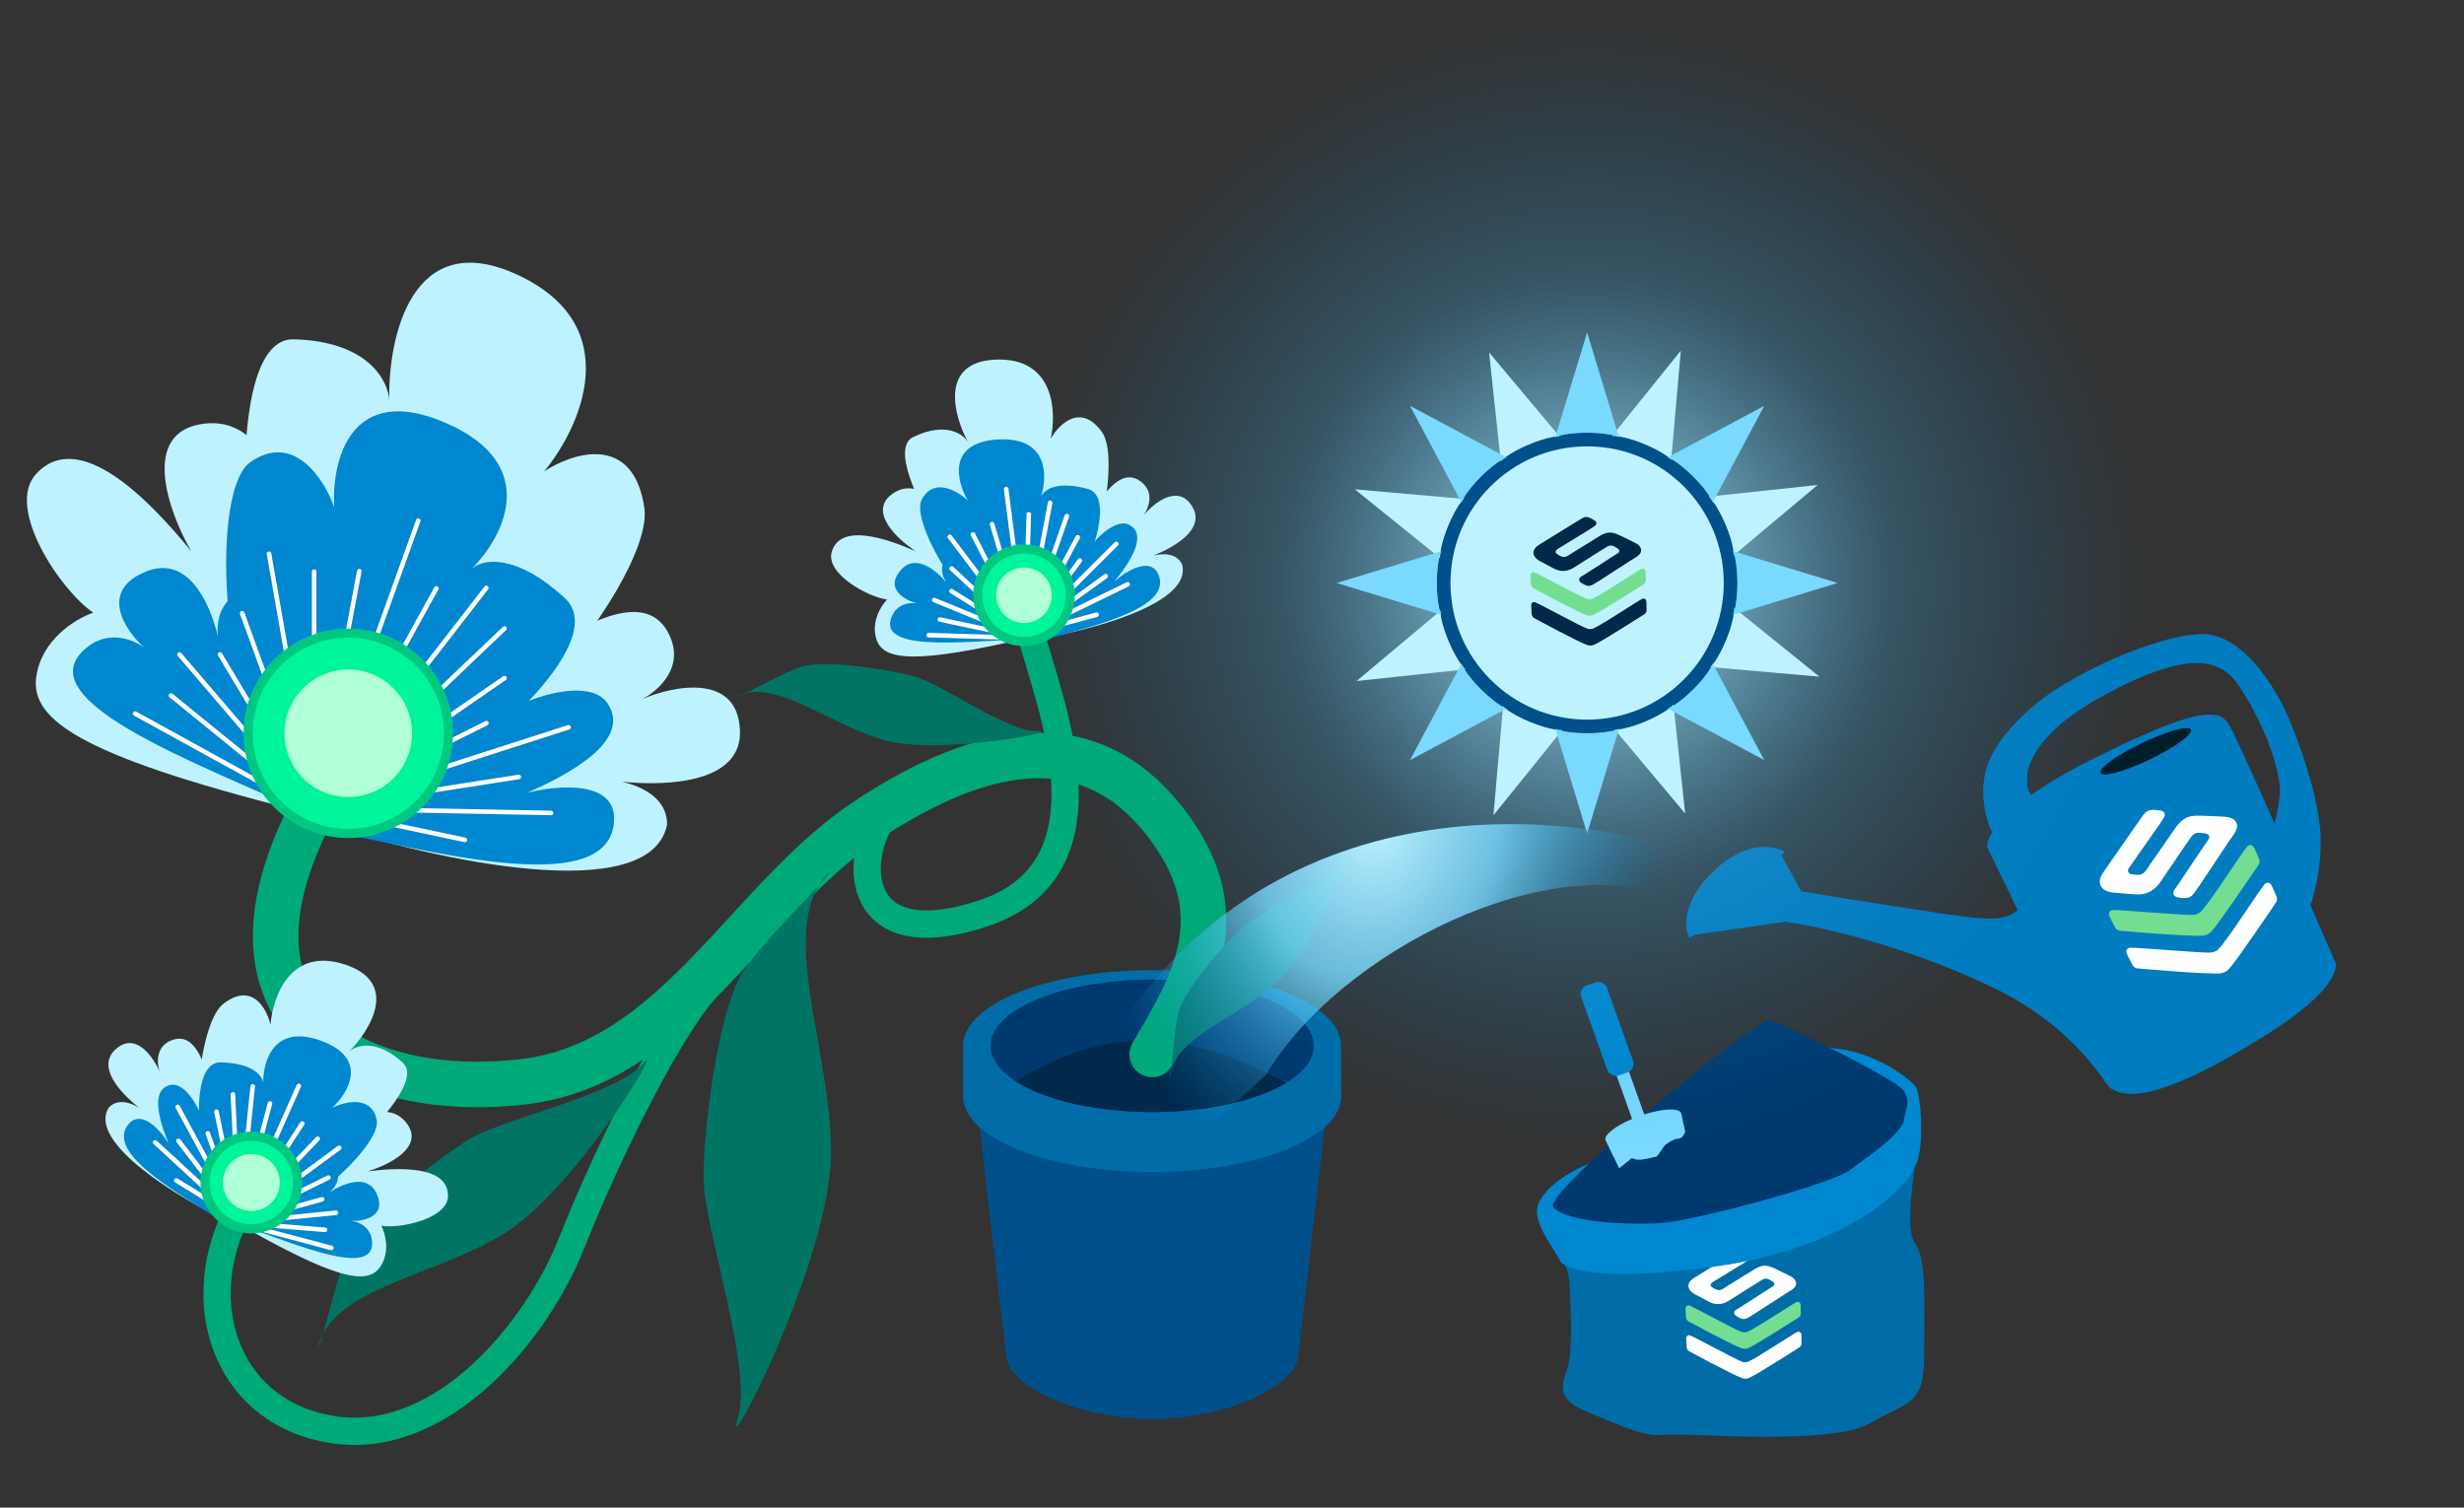 <svg width="541" height="331" viewBox="0 0 541 331" fill="none" xmlns="http://www.w3.org/2000/svg">
<rect x="0" y="0" width="541" height="331" fill="#333333" stroke="none"/>
<path d="M285.055 297.494L291.472 242.077H214.472L220.888 297.494C220.888 303.573 235.253 311.5 252.972 311.5C270.691 311.5 285.055 303.573 285.055 297.494Z" fill="#00518B"/>
<path d="M294.381 241.8H294.472V229.615C294.472 220.439 275.892 213 252.972 213C230.052 213 211.472 220.439 211.472 229.615V241.8H211.562C212.986 250.46 230.982 257.308 252.972 257.308C274.962 257.308 292.957 250.46 294.381 241.8Z" fill="#006DA8"/>
<ellipse cx="252.972" cy="229.616" rx="35.5" ry="14.539" fill="#00396F"/>
<path fill-rule="evenodd" clip-rule="evenodd" d="M435.612 176.458C435.952 179.056 436.565 181.096 437.428 182.73C436.494 184.232 436.23 185.372 436.352 186.086C438.169 189.87 440.497 194.688 443.015 199.86C440.393 201.997 437.455 201.862 433.198 201.466C428.554 201.034 406.128 197.454 395.496 195.718L391.15 187.821L391.835 186.937C389.395 185.706 383.646 184.436 376.564 190.942C369.482 197.448 369.575 203.726 370.958 205.835L372.31 205.186L392.035 202.371C402.968 203.963 421.227 208.878 437.87 216.972C451.475 223.589 458.128 231.938 461.581 236.581C461.794 236.941 461.981 237.245 462.141 237.489C462.408 237.897 462.715 238.257 463.059 238.569C463.2 238.753 463.332 238.922 463.457 239.075C463.499 239.047 463.542 239.018 463.584 238.989C468.917 242.732 481.544 237.336 498.092 226.883C512.732 217.636 513.76 212.151 512.443 210.565C510.987 207.21 509.207 203.124 507.287 198.736C508.3 195.725 509.715 190.328 509.52 183.681C509.23 173.837 503.207 158.98 501.692 155.825C500.177 152.67 493.018 138.913 483.173 139.203C473.329 139.492 454.181 148.13 446.014 155.379C437.847 162.628 434.588 168.63 435.612 176.458ZM445.096 170.795C445.129 171.061 445.118 171.332 445.106 171.618C445.073 172.42 445.034 173.332 445.977 174.54C449.187 172.255 453.378 169.719 458.799 166.99C482.472 155.069 487.16 155.592 489.342 158.981C490.242 160.38 494.506 169.789 499.381 180.777C499.788 179.602 500.078 177.974 500.486 175.262C501.385 169.284 496.085 156.853 491.054 149.84C486.023 142.826 475.926 144.901 461.033 153.16C446.141 161.419 444.897 169.227 445.096 170.795Z" fill="#007CC0"/>
<ellipse cx="471.132" cy="164.951" rx="11" ry="2" transform="rotate(-25.646 471.132 164.951)" fill="#001D2C"/>
<path d="M485.585 204.469C487.195 202.756 495.85 189.929 495.85 189.929C496.285 189.258 496.13 188.767 495.783 188.044L495.008 186.322C494.565 185.308 493.787 185.402 493.391 185.864C492.105 187.378 485.376 197.912 483.276 200.103C482.866 200.535 482.157 200.802 481.667 200.854C479.759 201.042 465.882 199.747 463.89 199.807C463.288 199.824 462.719 200.369 463.237 201.355L464.13 203.123C464.474 203.84 464.76 204.268 465.559 204.355C465.559 204.355 481.544 205.755 483.79 205.412C484.523 205.302 485.04 205.047 485.573 204.475L485.585 204.469Z" fill="#73DD91"/>
<path d="M489.417 212.74C491.026 211.027 499.682 198.201 499.682 198.201C500.116 197.529 499.961 197.038 499.614 196.316L498.839 194.594C498.396 193.579 497.618 193.673 497.223 194.135C495.936 195.649 489.208 206.184 487.108 208.375C486.698 208.807 485.988 209.074 485.499 209.125C483.591 209.314 469.713 208.019 467.721 208.079C467.12 208.096 466.551 208.641 467.068 209.627L467.961 211.395C468.305 212.111 468.592 212.54 469.39 212.627C469.39 212.627 485.376 214.027 487.621 213.683C488.355 213.574 488.871 213.318 489.405 212.746L489.417 212.74Z" fill="white"/>
<path d="M478.425 193.916L483.964 185.65L484.083 185.483C484.401 185.029 484.513 184.88 484.835 184.402C485.381 183.596 484.926 183.153 484.256 182.997C483.94 182.921 483.295 182.878 483.04 182.854C482.046 182.802 481.591 183.094 481.076 183.797C480.742 184.265 480.373 184.766 480.076 185.203L480.003 185.311L474.462 193.453L474.18 193.86C472.614 195.986 470.689 196.491 468.961 196.366C467.233 196.24 467.431 196.255 464.176 195.996C460.921 195.736 460.413 193.622 461.655 191.754C462.165 190.98 463.878 188.549 463.878 188.549L468.864 181.379L469.3 180.773C469.697 180.192 470.089 179.6 470.51 179.038C471.221 178.101 471.769 177.758 473.06 177.814C473.382 177.843 473.988 177.926 474.314 177.961C475.162 178.061 475.67 178.706 474.985 179.711C474.644 180.257 474.453 180.532 474.092 181.066L473.373 182.094L468.307 189.325C468.307 189.325 467.801 190.016 467.479 190.509C466.92 191.335 467.401 191.876 468.099 191.952C468.371 191.983 468.864 192.048 469.128 192.076C470.185 192.119 470.631 191.839 471.212 191.075C471.548 190.597 472.225 189.574 472.225 189.574L477.633 181.783L477.724 181.651C479.326 179.479 480.604 179.019 483.068 179.085L483.202 179.087L485.529 179.175C486.627 179.214 487.205 179.238 488.498 179.329C490.952 179.467 491.886 181.061 490.59 182.983C490.266 183.47 489.034 185.252 489.034 185.252L483.063 194.21L482.99 194.319C482.607 194.884 482.228 195.441 481.822 195.989C481.135 196.899 480.603 197.228 479.356 197.173C479.013 197.161 478.466 197.093 478.141 197.029C477.332 196.859 476.863 196.173 477.43 195.349C477.758 194.824 478.003 194.538 478.349 194.019L478.428 193.908L478.425 193.916Z" fill="white"/>
<path d="M348.504 310C340.004 306.5 344.004 302.5 344.504 299C345.17 295 344.924 286.042 344.504 281C344.004 275 337.004 270 337.504 265.5C338.004 261 346.004 256 352.004 254.5C358.004 253 379.004 235 393.004 231C407.004 227 419.004 236.5 420.504 238.5C422.004 240.5 420.504 250.395 420.504 254C420.504 257.5 418.004 269.5 420.504 273C423.004 276.5 422.504 285 422.504 297C422.504 309 419.004 307.5 410.504 312.5C402.004 317.5 370.004 314.5 365.504 315C361.004 315.5 357.004 313.5 348.504 310Z" fill="#006DA8"/>
<path d="M383.941 295.947C385.495 295.277 394.889 289.287 394.889 289.287C395.368 288.968 395.407 288.599 395.385 288.022L395.366 286.662C395.365 285.865 394.824 285.705 394.43 285.896C393.147 286.527 385.683 291.556 383.668 292.402C383.273 292.569 382.728 292.543 382.39 292.436C381.075 292.014 372.281 287.18 370.948 286.649C370.546 286.488 370.014 286.685 370.073 287.484L370.156 288.908C370.178 289.48 370.244 289.845 370.747 290.131C370.747 290.131 380.903 295.638 382.485 296.055C383.001 296.193 383.415 296.172 383.932 295.947L383.941 295.947Z" fill="#73DD91"/>
<path d="M384.101 302.509C385.655 301.838 395.049 295.848 395.049 295.848C395.528 295.529 395.566 295.16 395.544 294.583L395.526 293.224C395.524 292.427 394.983 292.266 394.59 292.458C393.306 293.089 385.842 298.118 383.827 298.963C383.433 299.131 382.888 299.104 382.549 298.998C381.235 298.575 372.441 293.742 371.108 293.21C370.705 293.049 370.174 293.246 370.233 294.046L370.316 295.47C370.338 296.041 370.404 296.406 370.906 296.693C370.906 296.693 381.063 302.2 382.645 302.617C383.16 302.754 383.575 302.734 384.091 302.509L384.101 302.509Z" fill="white"/>
<path d="M382.237 286.925L388.265 283.053L388.391 282.977C388.732 282.768 388.848 282.702 389.198 282.478C389.79 282.102 389.616 281.68 389.218 281.385C389.031 281.244 388.618 281.03 388.457 280.941C387.815 280.622 387.43 280.684 386.889 281.001C386.534 281.215 386.147 281.44 385.825 281.643L385.746 281.694L379.753 285.483L379.45 285.671C377.806 286.626 376.39 286.408 375.284 285.83C374.179 285.252 374.305 285.318 372.23 284.214C370.155 283.109 370.425 281.567 371.78 280.69C372.339 280.325 374.168 279.21 374.168 279.21L379.516 275.903L379.978 275.628C380.407 275.359 380.835 275.08 381.274 274.829C382.013 274.414 382.473 274.344 383.309 274.751C383.514 274.863 383.89 275.092 384.095 275.208C384.627 275.517 384.778 276.089 384.037 276.556C383.656 276.819 383.45 276.946 383.059 277.195L382.29 277.668L376.87 280.992C376.87 280.992 376.338 281.303 375.984 281.536C375.378 281.922 375.541 282.417 375.98 282.668C376.15 282.766 376.458 282.95 376.624 283.044C377.31 283.376 377.685 283.318 378.287 282.98C378.646 282.761 379.387 282.28 379.387 282.28L385.192 278.684L385.29 278.623C386.971 277.647 387.947 277.71 389.555 278.46L389.643 278.5L391.155 279.225C391.869 279.565 392.244 279.747 393.072 280.178C394.653 280.972 394.813 282.293 393.406 283.191C393.052 283.419 391.728 284.243 391.728 284.243L385.216 288.448L385.137 288.499C384.722 288.763 384.312 289.022 383.887 289.267C383.172 289.672 382.726 289.736 381.919 289.342C381.695 289.236 381.353 289.035 381.157 288.899C380.672 288.555 380.559 287.967 381.169 287.586C381.537 287.333 381.78 287.214 382.158 286.971L382.242 286.92L382.237 286.925Z" fill="white"/>
<path fill-rule="evenodd" clip-rule="evenodd" d="M342.823 277.264C348.943 281.885 374.227 278.795 383.004 277C401.877 273.14 415.23 264.864 419.908 257.223C420.087 256.739 420.287 256.326 420.504 256C422.504 253 422.004 240.5 420.504 238.5C419.004 236.5 407.004 227 393.004 231C384.689 233.376 373.905 240.689 365.261 246.552C359.351 250.561 354.44 253.891 352.004 254.5C346.004 256 338.004 261 337.504 265.5C337.214 268.109 338.941 270.887 340.834 273.93C341.504 275.007 342.194 276.117 342.823 277.264Z" fill="#0087D0"/>
<path d="M365.004 268.5C358.004 269 344.004 268.5 341.004 265C339.004 261.5 386.004 223.5 388.504 224C391.004 224.5 416.504 237 418.004 239.5C419.504 242 418.504 243 418.004 246C417.504 249 410.004 254 406.004 257C402.004 260 372.004 268 365.004 268.5Z" fill="#00396F"/>
<path fill-rule="evenodd" clip-rule="evenodd" d="M355.329 233.01C354.59 233.274 354.205 234.087 354.469 234.826L358.343 245.667C354.623 247.241 352.104 249.214 352.511 250.354C352.53 250.405 352.554 250.454 352.583 250.5L352.582 250.5L355.504 256.5L358.004 254.5C358.004 254.5 358.204 254.1 359.004 254.5C359.718 254.857 361.453 254.449 362.568 254.187C363.014 254.082 363.361 254 363.504 254C363.818 254 364.329 253.212 364.789 252.502C365.062 252.08 365.318 251.686 365.504 251.5C366.004 251 367.504 250 368.504 250C369.304 250 369.837 249 370.004 248.5L369.164 244.557C369.157 244.508 369.146 244.46 369.129 244.414C368.699 243.212 365.166 243.357 361.009 244.681L357.145 233.869C356.881 233.13 356.068 232.745 355.329 233.01Z" fill="#79D9FF"/>
<rect x="346.504" y="217.019" width="6" height="21" rx="2" transform="rotate(-19.665 346.504 217.019)" fill="#0087D0"/>
<ellipse cx="348.5" cy="128" rx="127.5" ry="128" fill="url(#paint0_radial_375_3130)"/>
<circle cx="348.472" cy="128" r="31.5" fill="#BEF2FF" stroke="#00518B" stroke-width="3"/>
<path d="M349.909 134.979C351.463 134.309 360.857 128.318 360.857 128.318C361.336 127.999 361.375 127.63 361.353 127.054L361.334 125.694C361.332 124.897 360.792 124.736 360.398 124.928C359.114 125.559 351.651 130.588 349.635 131.433C349.241 131.601 348.696 131.574 348.358 131.468C347.043 131.046 338.249 126.212 336.916 125.681C336.514 125.519 335.982 125.716 336.041 126.516L336.124 127.94C336.146 128.512 336.212 128.877 336.715 129.163C336.715 129.163 346.871 134.67 348.453 135.087C348.969 135.225 349.383 135.204 349.899 134.979L349.909 134.979Z" fill="#73DD91"/>
<path d="M350.069 141.54C351.623 140.87 361.016 134.88 361.016 134.88C361.496 134.561 361.534 134.192 361.512 133.615L361.494 132.256C361.492 131.459 360.951 131.298 360.558 131.489C359.274 132.121 351.81 137.15 349.795 137.995C349.4 138.163 348.855 138.136 348.517 138.029C347.203 137.607 338.408 132.774 337.075 132.242C336.673 132.081 336.141 132.278 336.201 133.077L336.283 134.501C336.305 135.073 336.372 135.438 336.874 135.724C336.874 135.724 347.031 141.231 348.612 141.648C349.128 141.786 349.543 141.766 350.059 141.541L350.069 141.54Z" fill="#002849"/>
<path d="M348.205 125.957L354.233 122.085L354.359 122.009C354.699 121.8 354.816 121.733 355.166 121.51C355.757 121.134 355.584 120.711 355.186 120.416C354.999 120.275 354.585 120.062 354.425 119.973C353.782 119.654 353.398 119.716 352.857 120.033C352.502 120.247 352.114 120.471 351.793 120.675L351.714 120.725L345.72 124.514L345.417 124.703C343.774 125.658 342.357 125.44 341.252 124.862C340.146 124.283 340.273 124.35 338.198 123.246C336.122 122.141 336.393 120.599 337.748 119.721C338.307 119.356 340.135 118.241 340.135 118.241L345.484 114.935L345.946 114.66C346.375 114.39 346.803 114.111 347.242 113.861C347.98 113.446 348.441 113.376 349.277 113.783C349.482 113.895 349.858 114.124 350.063 114.24C350.595 114.549 350.746 115.121 350.005 115.588C349.623 115.851 349.418 115.978 349.027 116.227L348.257 116.7L342.838 120.023C342.838 120.023 342.306 120.335 341.952 120.568C341.346 120.954 341.508 121.449 341.947 121.699C342.118 121.798 342.426 121.982 342.592 122.076C343.277 122.407 343.652 122.35 344.255 122.012C344.614 121.793 345.355 121.312 345.355 121.312L351.16 117.716L351.258 117.655C352.939 116.679 353.915 116.742 355.523 117.492L355.611 117.532L357.123 118.257C357.837 118.597 358.212 118.778 359.039 119.21C360.621 120.004 360.781 121.324 359.374 122.223C359.02 122.451 357.696 123.275 357.696 123.275L351.184 127.48L351.105 127.531C350.69 127.795 350.28 128.054 349.855 128.299C349.14 128.703 348.694 128.768 347.887 128.374C347.663 128.268 347.321 128.066 347.125 127.931C346.639 127.587 346.526 126.999 347.137 126.618C347.504 126.365 347.748 126.246 348.125 126.003L348.209 125.952L348.205 125.957Z" fill="#002849"/>
<path d="M297.463 107.429L321.412 109.54C321.412 109.54 319.737 111.021 317.867 115.658C315.997 120.295 316.176 122.524 316.176 122.524L297.463 107.429Z" fill="#BEF2FF"/>
<path d="M399.48 148.571L375.531 146.46C375.531 146.46 377.207 144.979 379.077 140.342C380.947 135.705 380.767 133.476 380.767 133.476L399.48 148.571Z" fill="#BEF2FF"/>
<path d="M369.995 178.614L354.553 160.187C354.553 160.187 356.784 160.325 361.386 158.368C365.987 156.412 367.436 154.709 367.436 154.709L369.995 178.614Z" fill="#BEF2FF"/>
<path d="M326.949 77.386L342.391 95.812C342.391 95.812 340.159 95.675 335.558 97.631C330.957 99.588 329.508 101.291 329.508 101.291L326.949 77.386Z" fill="#BEF2FF"/>
<path d="M369.042 76.992L366.932 100.94C366.932 100.94 365.451 99.265 360.814 97.395C356.177 95.525 353.948 95.704 353.948 95.704L369.042 76.992Z" fill="#BEF2FF"/>
<path d="M327.901 179.008L330.011 155.06C330.011 155.06 331.492 156.735 336.129 158.605C340.766 160.475 342.995 160.296 342.995 160.296L327.901 179.008Z" fill="#BEF2FF"/>
<path d="M348.472 73L355.472 96C355.472 96 353.472 95 348.472 95C343.472 95 341.472 96 341.472 96L348.472 73Z" fill="#79D9FF"/>
<path d="M348.472 183L341.472 160C341.472 160 343.472 161 348.472 161C353.472 161 355.472 160 355.472 160L348.472 183Z" fill="#79D9FF"/>
<path d="M399.086 106.477L380.659 121.92C380.659 121.92 380.797 119.688 378.84 115.087C376.884 110.485 375.181 109.036 375.181 109.036L399.086 106.477Z" fill="#BEF2FF"/>
<path d="M297.858 149.523L316.284 134.081C316.284 134.081 316.147 136.313 318.103 140.914C320.06 145.515 321.763 146.964 321.763 146.964L297.858 149.523Z" fill="#BEF2FF"/>
<path d="M403.472 128L380.472 135C380.472 135 381.472 133 381.472 128C381.472 123 380.472 121 380.472 121L403.472 128Z" fill="#79D9FF"/>
<path d="M293.472 128L316.472 121C316.472 121 315.472 123 315.472 128C315.472 133 316.472 135 316.472 135L293.472 128Z" fill="#79D9FF"/>
<path d="M387.363 166.891L366.15 155.577C366.15 155.577 368.271 154.87 371.806 151.334C375.342 147.799 376.049 145.677 376.049 145.677L387.363 166.891Z" fill="#79D9FF"/>
<path d="M309.581 89.109L330.794 100.423C330.794 100.423 328.673 101.13 325.137 104.665C321.602 108.201 320.895 110.322 320.895 110.322L309.581 89.109Z" fill="#79D9FF"/>
<path d="M387.362 89.109L376.049 110.322C376.049 110.322 375.342 108.201 371.806 104.665C368.27 101.13 366.149 100.423 366.149 100.423L387.362 89.109Z" fill="#79D9FF"/>
<path d="M309.581 166.891L320.894 145.677C320.894 145.677 321.601 147.799 325.137 151.334C328.672 154.87 330.794 155.577 330.794 155.577L309.581 166.891Z" fill="#79D9FF"/>
<path fill-rule="evenodd" clip-rule="evenodd" d="M223.088 237.467C229.038 233.478 240.817 227.797 253.472 228.5C264.877 229.134 275.78 233.991 282.306 237.806C275.914 241.638 265.16 244.154 252.972 244.154C240.427 244.154 229.403 241.489 223.088 237.467Z" fill="#00294C"/>
<path d="M252.972 231.5C262.472 215.5 271.472 200.148 255.472 180C239.472 159.852 216.972 162.5 190.472 180C163.972 197.5 148.472 233.5 114.972 237.5C81.472 241.5 44.972 226 67.472 180" stroke="#00A978" stroke-width="10" stroke-linecap="round"/>
<path d="M51.472 267.5C41.972 287.5 50.472 311 73.972 314C97.472 317 117.945 292.068 125.472 273C132.972 254 147.972 223 156.972 215M226.472 139.5C229.972 153.5 245.972 190.5 215.972 200.5C185.972 210.5 187.472 186.5 194.972 178" stroke="#00A978" stroke-width="6"/>
<path d="M69.802 295.917C70.169 295.24 70.561 294.121 70.981 292.72C76.541 282.326 96.564 279.509 110.721 270.828C126.231 261.319 146.879 226.865 141.036 233.627C135.192 240.388 110.281 245.672 103.021 250.123C95.761 254.574 82.125 265.659 77.676 272.473C74.825 276.84 72.674 287.073 70.981 292.72C70.451 293.713 70.051 294.774 69.802 295.917Z" fill="#007564"/>
<path d="M7.972 148.5C6.472 158.5 18.972 166.5 69.472 179C67.305 149.666 69.472 90.278 44.972 93C30.572 94.6 36.972 112.333 41.972 121C32.972 110 17.505 93.786 7.972 104C0.972 111.5 13.472 129.833 20.472 134.5C16.305 136 9.172 140.5 7.972 148.5Z" fill="#BEF2FF"/>
<path d="M146.472 181C142.872 199.4 94.972 188.666 71.472 181C94.638 163.666 136.34 121 146.472 138.5C150.872 146.1 144.638 151.666 140.972 153.5C147.972 150.5 162.072 147.7 162.472 160.5C162.818 171.594 147.414 172.722 136.574 171.632C141.258 172.731 146.472 175.418 146.472 181Z" fill="#BEF2FF"/>
<path d="M53.03 130.013C69.13 126.764 72.472 162.614 72.131 180.946C51.927 170.578 6.098 155.462 17.958 143.166C23.109 137.826 29.291 140.336 31.737 142.259C27.479 138.434 21.577 129.725 32.038 125.492C41.105 121.823 45.959 131.935 47.82 139.634C47.534 136.113 48.424 131.741 53.03 130.013Z" fill="#0087D0"/>
<path d="M64.472 74.5C43.972 74 56.972 171 69.472 180C98.972 183.5 143.872 127.9 141.472 111.5C139.072 95.1 125.805 99.333 119.472 103.5C127.472 93.833 137.572 71.7 113.972 60.5C90.372 49.3 85.138 74.167 85.472 88C85.305 83.667 80.872 74.9 64.472 74.5Z" fill="#BEF2FF"/>
<path d="M102.267 146.466C95.534 143.681 87.813 150.604 70.472 182.104C91.342 185.887 132.481 197.923 134.753 181.074C136.088 171.171 122.604 172.284 115.694 174.078C124.916 170.028 138.883 162.588 133.369 154.4C129.32 148.387 114.377 153.467 109.922 157.311C109.584 154.26 107.654 148.694 102.267 146.466Z" fill="#0087D0"/>
<path d="M124.014 131.317C137.878 144.02 82.125 185.327 69.448 182.021C48.148 165.16 45.322 108.392 54.882 101.536C64.443 94.68 71.201 105.227 73.385 111.358C72.765 101.365 76.805 83.681 97.926 92.88C119.046 102.079 110.445 118.083 103.504 124.935C105.72 122.828 112.924 121.155 124.014 131.317Z" fill="#0087D0"/>
<line x1="69.17" y1="177.36" x2="91.832" y2="114.301" stroke="white" stroke-linecap="round"/>
<line x1="69.275" y1="177.321" x2="95.793" y2="129.197" stroke="white" stroke-linecap="round"/>
<line x1="69.383" y1="177.298" x2="106.77" y2="129.089" stroke="white" stroke-linecap="round"/>
<line x1="69.489" y1="177.293" x2="110.765" y2="137.983" stroke="white" stroke-linecap="round"/>
<line x1="69.599" y1="177.304" x2="110.776" y2="148.873" stroke="white" stroke-linecap="round"/>
<line x1="69.695" y1="177.329" x2="106.801" y2="158.776" stroke="white" stroke-linecap="round"/>
<line x1="69.795" y1="177.371" x2="124.843" y2="159.677" stroke="white" stroke-linecap="round"/>
<line x1="69.889" y1="177.429" x2="113.901" y2="170.583" stroke="white" stroke-linecap="round"/>
<line x1="69.981" y1="177.51" x2="120.981" y2="178.49" stroke="white" stroke-linecap="round"/>
<line x1="70.064" y1="177.615" x2="102.086" y2="184.407" stroke="white" stroke-linecap="round"/>
<line x1="69.073" y1="177.416" x2="78.888" y2="125.399" stroke="white" stroke-linecap="round"/>
<line x1="68.972" y1="177.5" x2="68.972" y2="125.5" stroke="white" stroke-linecap="round"/>
<line x1="68.893" y1="177.594" x2="59.066" y2="121.579" stroke="white" stroke-linecap="round"/>
<line x1="68.831" y1="177.701" x2="53.173" y2="134.641" stroke="white" stroke-linecap="round"/>
<line x1="68.786" y1="177.829" x2="48.3" y2="143.686" stroke="white" stroke-linecap="round"/>
<line x1="68.767" y1="177.946" x2="39.417" y2="143.705" stroke="white" stroke-linecap="round"/>
<line x1="68.768" y1="178.073" x2="37.544" y2="152.703" stroke="white" stroke-linecap="round"/>
<line x1="68.793" y1="178.197" x2="29.669" y2="156.679" stroke="white" stroke-linecap="round"/>
<circle cx="76.472" cy="161" r="22" fill="#00F499" stroke="#00C880" stroke-width="2"/>
<circle cx="76.472" cy="161" r="14" fill="#AFFFD7"/>
<path d="M192.456 140.442C194.02 145.097 201.193 145.789 225.789 140.021C218.363 127.82 206.16 101.667 196.172 108.264C190.301 112.142 196.991 118.392 201.069 121.032C194.745 118.268 184.472 114.681 182.611 121.205C181.244 125.996 190.703 131.156 194.762 131.624C193.293 133.195 191.205 136.718 192.456 140.442Z" fill="#BEF2FF"/>
<path d="M259.517 123.85C262.032 132.6 238.95 138.558 227.096 140.443C233.275 127.824 241.863 100.154 250.114 105.478C253.698 107.79 252.235 111.575 251.055 113.179C253.418 110.333 258.893 106.004 261.898 111.448C264.503 116.168 258.093 120.063 253.166 121.99C255.434 121.429 258.282 121.437 259.517 123.85Z" fill="#BEF2FF"/>
<path d="M207.844 122.482C214.085 117.516 223.461 132.274 227.369 140.274C216.341 140.262 193.186 143.867 195.593 135.927C196.638 132.479 199.865 132.197 201.348 132.487C198.661 131.775 194.183 129.316 197.769 125.172C200.877 121.58 205.212 124.878 207.72 127.794C206.818 126.335 206.235 124.248 207.844 122.482Z" fill="#0087D0"/>
<path d="M200.508 95.953C191.535 100.272 218.615 139.328 226.01 140.453C239.537 135.439 246.645 101.471 241.98 94.912C237.314 88.354 232.515 93.119 230.699 96.321C232.019 90.372 231.488 78.57 218.809 78.95C206.129 79.329 209.368 91.237 212.573 97.143C211.542 95.306 207.686 92.497 200.508 95.953Z" fill="#BEF2FF"/>
<path d="M232.768 118.701C229.241 118.987 227.435 123.688 226.908 141.141C236.767 138.159 257.213 134.261 254.468 126.475C252.854 121.898 247.271 125.363 244.681 127.667C247.771 123.876 252.163 117.57 247.968 115.25C244.888 113.547 239.552 119.049 238.476 121.696C237.655 120.452 235.59 118.472 232.768 118.701Z" fill="#0087D0"/>
<path d="M238.817 107.341C247.621 109.765 232.658 139.956 226.447 141.332C213.509 138.756 199.728 114.841 202.344 109.762C204.96 104.683 210.215 107.747 212.516 109.914C210.037 105.732 207.871 97.193 219.036 96.497C230.201 95.802 230.024 104.623 228.539 109.12C229.031 107.719 231.775 105.402 238.817 107.341Z" fill="#0087D0"/>
<line x1="225.008" y1="139.156" x2="220.919" y2="107.393" stroke="white" stroke-linecap="round"/>
<line x1="225.083" y1="139.073" x2="225.884" y2="112.917" stroke="white" stroke-linecap="round"/>
<line x1="225.169" y1="139.004" x2="230.57" y2="110.398" stroke="white" stroke-linecap="round"/>
<line x1="225.261" y1="138.951" x2="234.237" y2="113.312" stroke="white" stroke-linecap="round"/>
<line x1="225.364" y1="138.911" x2="236.631" y2="117.964" stroke="white" stroke-linecap="round"/>
<line x1="225.461" y1="138.889" x2="237.092" y2="123.075" stroke="white" stroke-linecap="round"/>
<line x1="225.569" y1="138.881" x2="245.086" y2="119.417" stroke="white" stroke-linecap="round"/>
<line x1="225.679" y1="138.89" x2="242.774" y2="126.495" stroke="white" stroke-linecap="round"/>
<line x1="225.798" y1="138.92" x2="247.599" y2="128.286" stroke="white" stroke-linecap="round"/>
<line x1="225.92" y1="138.975" x2="240.769" y2="134.961" stroke="white" stroke-linecap="round"/>
<line x1="224.947" y1="139.25" x2="217.827" y2="115.086" stroke="white" stroke-linecap="round"/>
<line x1="224.895" y1="139.371" x2="213.625" y2="117.35" stroke="white" stroke-linecap="round"/>
<line x1="224.868" y1="139.491" x2="208.537" y2="117.861" stroke="white" stroke-linecap="round"/>
<line x1="224.861" y1="139.614" x2="208.943" y2="124.814" stroke="white" stroke-linecap="round"/>
<line x1="224.879" y1="139.748" x2="208.906" y2="129.793" stroke="white" stroke-linecap="round"/>
<line x1="224.916" y1="139.861" x2="205.129" y2="131.748" stroke="white" stroke-linecap="round"/>
<line x1="224.975" y1="139.974" x2="206.368" y2="136.021" stroke="white" stroke-linecap="round"/>
<line x1="225.053" y1="140.073" x2="203.894" y2="139.442" stroke="white" stroke-linecap="round"/>
<circle cx="224.832" cy="130.691" r="10.169" transform="rotate(-27.103 224.832 130.691)" fill="#00F499" stroke="#00C880" stroke-width="2"/>
<circle cx="224.832" cy="130.691" r="6.099" transform="rotate(-27.103 224.832 130.691)" fill="#AFFFD7"/>
<path d="M83.421 278.231C80.591 282.244 73.519 280.855 51.602 268.291C62.208 258.725 81.382 237.156 89.066 246.335C93.582 251.73 85.384 255.805 80.72 257.168C87.571 256.329 98.441 255.83 98.358 262.614C98.297 267.596 87.757 269.834 83.734 269.122C84.693 271.047 85.686 275.021 83.421 278.231Z" fill="#BEF2FF"/>
<path d="M23.909 243.148C18.996 250.813 39.408 263.124 50.228 268.322C47.917 254.463 47.603 225.493 38.174 228.233C34.079 229.423 34.398 233.469 35.069 235.343C33.62 231.941 29.611 226.226 25.175 230.583C21.329 234.36 26.357 239.927 30.527 243.183C28.514 241.996 25.782 241.189 23.909 243.148Z" fill="#BEF2FF"/>
<path d="M73.814 256.62C69.255 250.075 56.049 261.534 50.016 268.082C60.586 271.225 81.742 281.303 81.707 273.007C81.692 269.404 78.68 268.21 77.176 268.064C79.955 268.151 84.949 267.076 82.699 262.079C80.748 257.748 75.651 259.668 72.413 261.745C73.695 260.605 74.851 258.772 73.814 256.62Z" fill="#0087D0"/>
<path d="M88.432 233.297C95.794 240.003 58.674 269.68 51.266 268.642C39.739 259.969 42.645 225.386 48.992 220.437C55.338 215.487 58.573 221.425 59.397 225.013C59.834 218.936 63.719 207.779 75.76 211.77C87.802 215.761 81.292 226.244 76.531 230.986C78.044 229.522 82.543 227.933 88.432 233.297Z" fill="#BEF2FF"/>
<path d="M51.013 245.866C54.311 247.149 54.697 252.17 50.209 269.045C41.615 263.368 23.138 253.783 27.997 247.108C30.852 243.184 35.211 248.101 37.033 251.049C35.156 246.533 32.752 239.234 37.435 238.211C40.875 237.46 44.413 244.259 44.687 247.103C45.829 246.146 48.375 244.84 51.013 245.866Z" fill="#0087D0"/>
<path d="M48.466 233.251C39.337 233.055 45.038 266.265 50.596 269.359C63.73 270.592 83.777 251.619 82.723 246.004C81.669 240.389 75.757 241.822 72.933 243.24C76.504 239.942 81.023 232.38 70.523 228.519C60.023 224.658 57.67 233.161 57.806 237.896C57.736 236.412 55.769 233.407 48.466 233.251Z" fill="#0087D0"/>
<line x1="0.5" y1="-0.5" x2="32.525" y2="-0.5" transform="matrix(0.406 -0.914 -0.914 -0.406 51.938 267.94)" stroke="white" stroke-linecap="round"/>
<line x1="0.5" y1="-0.5" x2="26.668" y2="-0.5" transform="matrix(0.257 -0.967 -0.967 -0.257 51.938 267.94)" stroke="white" stroke-linecap="round"/>
<line x1="0.5" y1="-0.5" x2="29.612" y2="-0.5" transform="matrix(0.103 -0.995 -0.995 -0.103 51.938 267.94)" stroke="white" stroke-linecap="round"/>
<line x1="0.5" y1="-0.5" x2="27.665" y2="-0.5" transform="matrix(-0.047 -0.999 -0.999 0.047 51.938 267.94)" stroke="white" stroke-linecap="round"/>
<line x1="0.5" y1="-0.5" x2="24.285" y2="-0.5" transform="matrix(-0.202 -0.979 -0.979 0.202 51.938 267.94)" stroke="white" stroke-linecap="round"/>
<line x1="0.5" y1="-0.5" x2="20.131" y2="-0.5" transform="matrix(-0.337 -0.941 -0.941 0.337 51.938 267.94)" stroke="white" stroke-linecap="round"/>
<line x1="0.5" y1="-0.5" x2="28.064" y2="-0.5" transform="matrix(-0.476 -0.879 -0.879 0.476 51.938 267.94)" stroke="white" stroke-linecap="round"/>
<line x1="0.5" y1="-0.5" x2="21.615" y2="-0.5" transform="matrix(-0.608 -0.794 -0.794 0.608 51.938 267.94)" stroke="white" stroke-linecap="round"/>
<line x1="0.5" y1="-0.5" x2="24.756" y2="-0.5" transform="matrix(-0.736 -0.677 -0.677 0.736 51.938 267.94)" stroke="white" stroke-linecap="round"/>
<line x1="0.5" y1="-0.5" x2="15.882" y2="-0.5" transform="matrix(-0.85 -0.526 -0.526 0.85 51.938 267.94)" stroke="white" stroke-linecap="round"/>
<line x1="0.5" y1="-0.5" x2="25.691" y2="-0.5" transform="matrix(0.545 -0.838 -0.838 -0.545 51.938 267.94)" stroke="white" stroke-linecap="round"/>
<line x1="0.5" y1="-0.5" x2="25.237" y2="-0.5" transform="matrix(0.691 -0.723 -0.723 -0.691 51.938 267.94)" stroke="white" stroke-linecap="round"/>
<line x1="0.5" y1="-0.5" x2="27.602" y2="-0.5" transform="matrix(0.806 -0.592 -0.592 -0.806 51.938 267.94)" stroke="white" stroke-linecap="round"/>
<line x1="0.5" y1="-0.5" x2="22.236" y2="-0.5" transform="matrix(0.897 -0.443 -0.443 -0.897 51.938 267.94)" stroke="white" stroke-linecap="round"/>
<line x1="0.5" y1="-0.5" x2="19.321" y2="-0.5" transform="matrix(0.965 -0.264 -0.264 -0.965 51.938 267.94)" stroke="white" stroke-linecap="round"/>
<line x1="0.5" y1="-0.5" x2="21.886" y2="-0.5" transform="matrix(0.995 -0.099 -0.099 -0.995 51.938 267.94)" stroke="white" stroke-linecap="round"/>
<line x1="0.5" y1="-0.5" x2="19.522" y2="-0.5" transform="matrix(0.997 0.081 0.081 -0.997 51.938 267.94)" stroke="white" stroke-linecap="round"/>
<line x1="0.5" y1="-0.5" x2="21.669" y2="-0.5" transform="matrix(0.966 0.257 0.257 -0.966 51.938 267.94)" stroke="white" stroke-linecap="round"/>
<circle cx="11.169" cy="11.169" r="10.169" transform="matrix(-0.723 -0.691 -0.691 0.723 70.978 259.274)" fill="#00F499" stroke="#00C880" stroke-width="2"/>
<circle cx="6.246" cy="6.246" r="6.246" transform="matrix(-0.723 -0.691 -0.691 0.723 64.018 259.429)" fill="#AFFFD7"/>
<path d="M182.472 191C181.975 191.862 181.007 193.049 179.748 194.457C172.056 207.598 182.472 231.549 182.472 253C182.472 276.5 158.472 322.5 161.972 311.5C165.472 300.5 154.472 269.5 154.472 258.5C154.472 247.5 157.472 225 161.972 215.5C164.856 209.411 174.673 200.134 179.748 194.457C180.482 193.202 181.382 192.046 182.472 191Z" fill="#007564"/>
<path d="M256.806 236.772C256.966 236.296 257.093 235.533 257.206 234.587C259.611 227.275 272.142 223.052 280.256 215.794C289.144 207.842 298.541 183.334 295.547 188.361C292.554 193.387 277.162 199.777 273.001 203.499C268.841 207.221 261.331 215.952 259.238 220.843C257.897 223.978 257.661 230.775 257.206 234.587C256.976 235.286 256.839 236.012 256.806 236.772Z" fill="#007564"/>
<path d="M161.5 153.101C162.026 152.971 162.794 152.644 163.721 152.197C171.76 150.151 182.728 159.214 193.959 162.447C206.261 165.99 233.961 160.359 227.675 160.533C221.388 160.708 206.817 150.276 201.059 148.618C195.3 146.96 183.069 145.139 177.417 146.062C173.794 146.654 167.458 150.395 163.721 152.197C162.953 152.392 162.212 152.689 161.5 153.101Z" fill="#007564"/>
<path d="M277.972 236C293.972 209 340.472 185.5 368.472 197.5L376.472 189C346.472 177.167 277.372 169.4 240.972 233C204.572 296.6 250.472 261.5 277.972 236Z" fill="url(#paint1_radial_375_3130)"/>
<defs>
<radialGradient id="paint0_radial_375_3130" cx="0" cy="0" r="1" gradientUnits="userSpaceOnUse" gradientTransform="translate(348.5 128) rotate(90) scale(128 127.5)">
<stop stop-color="#BEF2FF"/>
<stop offset="0.53" stop-color="#3EA2D4" stop-opacity="0.3"/>
<stop offset="0.965" stop-color="#007CC0" stop-opacity="0"/>
</radialGradient>
<radialGradient id="paint1_radial_375_3130" cx="0" cy="0" r="1" gradientUnits="userSpaceOnUse" gradientTransform="translate(302.472 181) rotate(9.689) scale(62.39 81.551)">
<stop offset="0" stop-color="#BEF2FF"/>
<stop offset="0.425" stop-color="#79D9FF" stop-opacity="0.8"/>
<stop offset="1" stop-color="#0087D0" stop-opacity="0"/>
</radialGradient>
</defs>
</svg>
